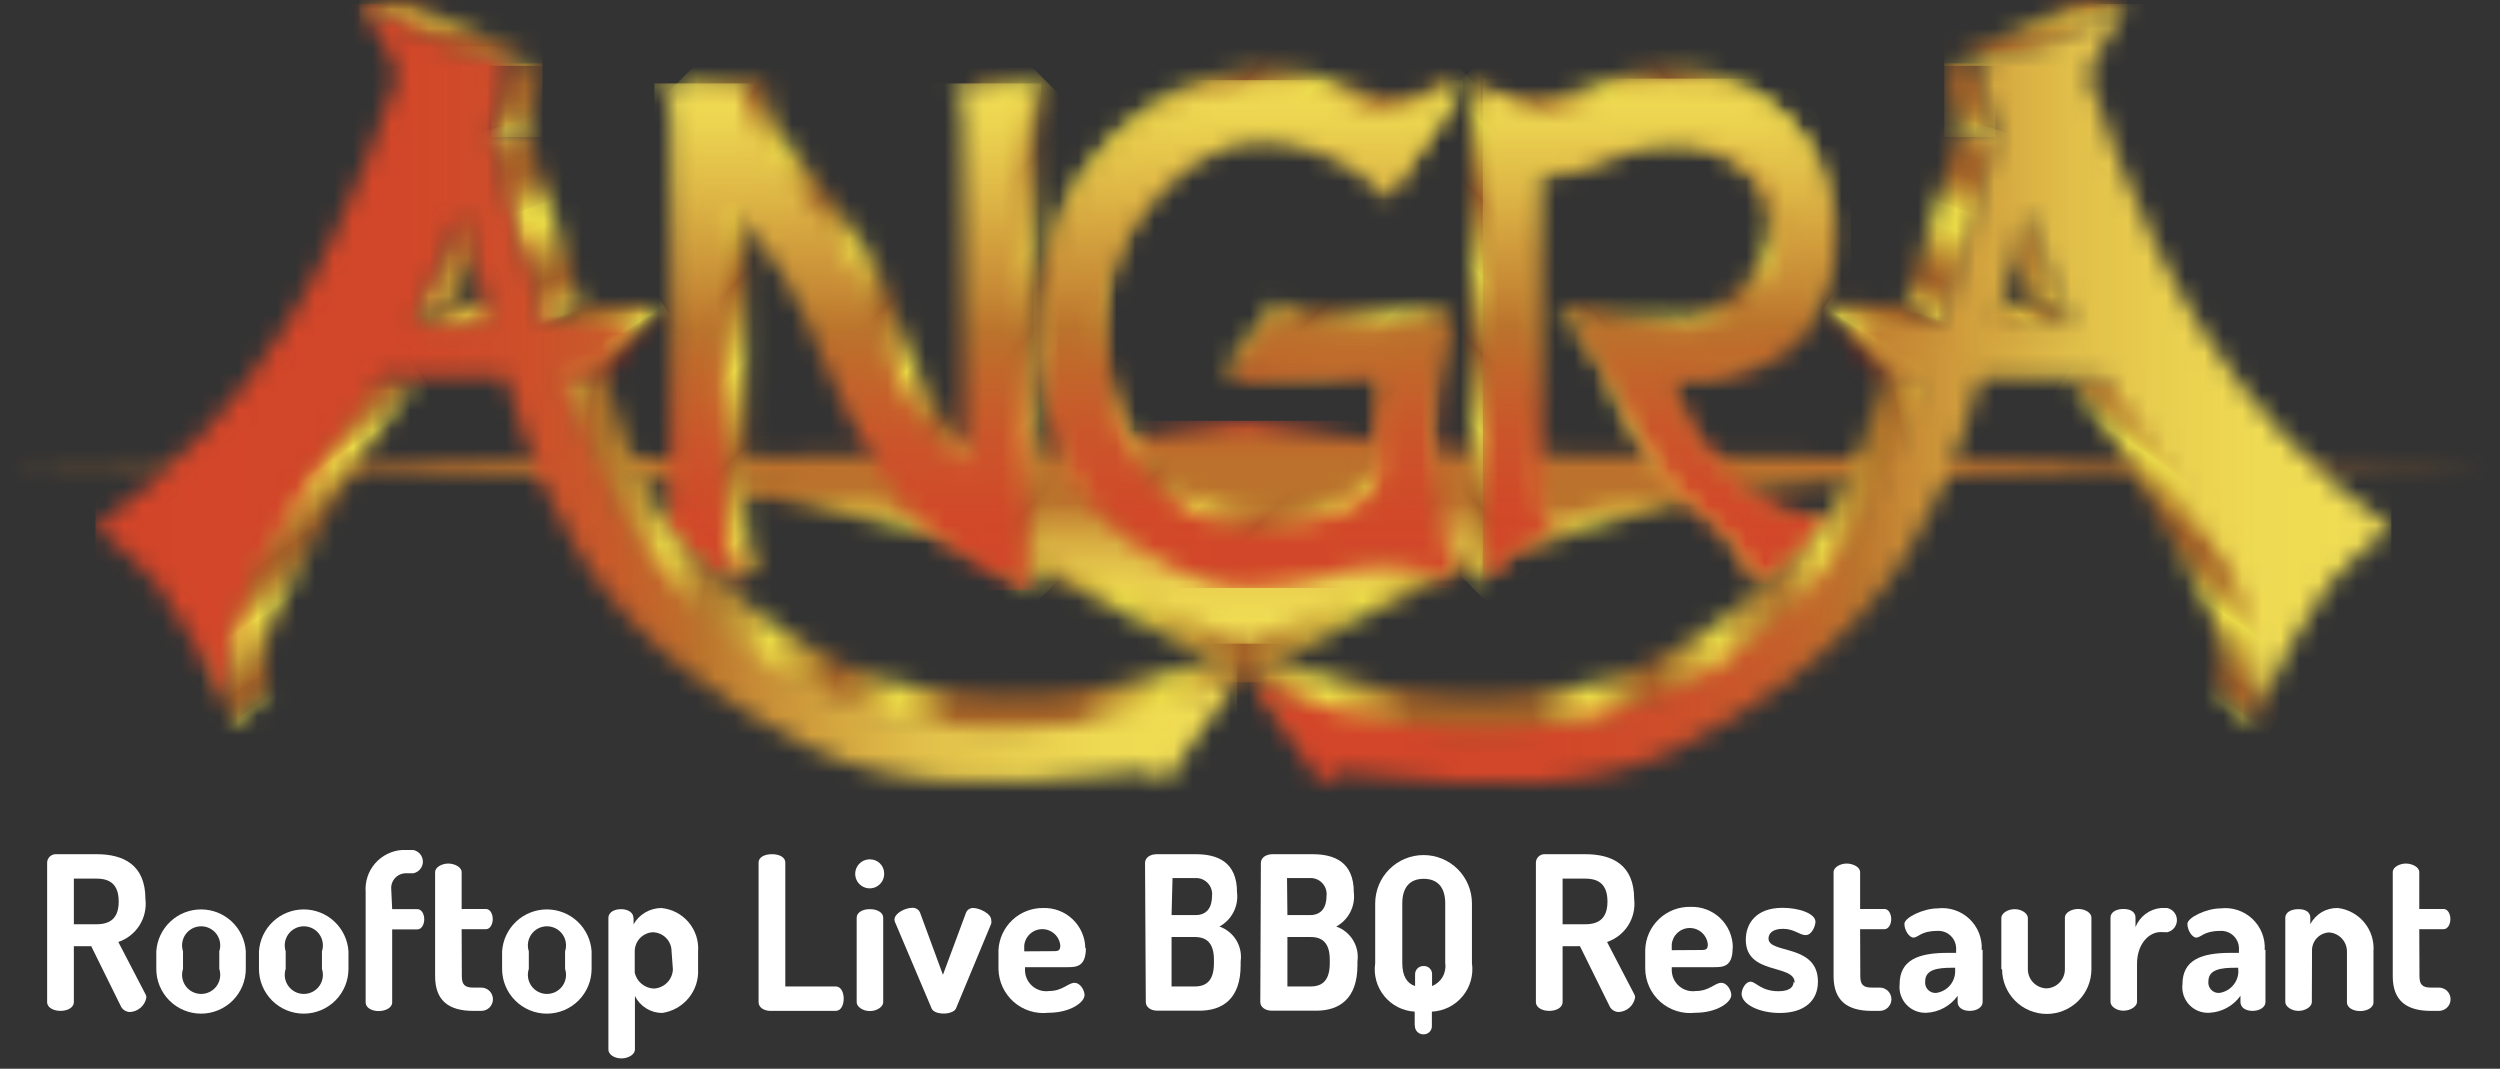 <svg width="131" height="56" viewBox="0 0 131 56" fill="none" xmlns="http://www.w3.org/2000/svg">
<rect x="0" y="0" width="131" height="56" fill="#333333" stroke="none"/>
<path d="M2.47 45.21C2.47 45.091 2.518 44.976 2.602 44.892C2.686 44.807 2.801 44.76 2.92 44.76H5.06C6.48 44.76 7.62 45.32 7.62 47.11C7.678 47.591 7.568 48.077 7.31 48.487C7.051 48.897 6.659 49.205 6.2 49.36L7.62 52.09C7.655 52.143 7.672 52.206 7.67 52.27C7.634 52.477 7.528 52.665 7.369 52.803C7.211 52.942 7.01 53.022 6.8 53.03C6.693 53.026 6.59 52.99 6.503 52.928C6.416 52.866 6.349 52.78 6.31 52.68L4.78 49.58H3.87V52.51C3.87 52.81 3.52 52.97 3.17 52.97C2.82 52.97 2.47 52.81 2.47 52.51V45.21ZM3.87 46.04V48.43H5.06C5.76 48.43 6.22 48.13 6.22 47.24C6.22 46.35 5.77 46.04 5.06 46.04H3.87Z" fill="white"/>
<path d="M12.88 49.85V50.77C12.88 51.392 12.633 51.988 12.194 52.428C11.754 52.868 11.157 53.115 10.536 53.115C9.914 53.115 9.317 52.868 8.877 52.428C8.437 51.988 8.19 51.392 8.19 50.77V49.85C8.229 49.254 8.493 48.696 8.929 48.288C9.364 47.88 9.939 47.653 10.536 47.653C11.132 47.653 11.707 47.88 12.142 48.288C12.578 48.696 12.841 49.254 12.88 49.85ZM11.491 49.85C11.54 49.7 11.553 49.54 11.529 49.384C11.504 49.227 11.443 49.079 11.351 48.951C11.258 48.823 11.136 48.719 10.995 48.647C10.854 48.575 10.699 48.538 10.54 48.538C10.382 48.538 10.226 48.575 10.086 48.647C9.945 48.719 9.823 48.823 9.73 48.951C9.638 49.079 9.577 49.227 9.552 49.384C9.528 49.54 9.541 49.7 9.59 49.85V50.77C9.541 50.92 9.528 51.08 9.552 51.236C9.577 51.392 9.638 51.541 9.73 51.669C9.823 51.797 9.945 51.901 10.086 51.973C10.226 52.045 10.382 52.082 10.54 52.082C10.699 52.082 10.854 52.045 10.995 51.973C11.136 51.901 11.258 51.797 11.351 51.669C11.443 51.541 11.504 51.392 11.529 51.236C11.553 51.08 11.54 50.92 11.491 50.77V49.85Z" fill="white"/>
<path d="M18.26 49.85V50.77C18.26 51.392 18.013 51.988 17.573 52.428C17.134 52.868 16.537 53.115 15.915 53.115C15.293 53.115 14.697 52.868 14.257 52.428C13.817 51.988 13.57 51.392 13.57 50.77V49.85C13.609 49.254 13.873 48.696 14.309 48.288C14.744 47.88 15.319 47.653 15.915 47.653C16.512 47.653 17.087 47.88 17.522 48.288C17.957 48.696 18.221 49.254 18.26 49.85ZM16.87 49.85C16.92 49.7 16.933 49.54 16.908 49.384C16.884 49.227 16.823 49.079 16.73 48.951C16.638 48.823 16.516 48.719 16.375 48.647C16.234 48.575 16.078 48.538 15.92 48.538C15.762 48.538 15.606 48.575 15.466 48.647C15.325 48.719 15.203 48.823 15.11 48.951C15.018 49.079 14.957 49.227 14.932 49.384C14.908 49.54 14.921 49.7 14.97 49.85V50.77C14.921 50.92 14.908 51.08 14.932 51.236C14.957 51.392 15.018 51.541 15.11 51.669C15.203 51.797 15.325 51.901 15.466 51.973C15.606 52.045 15.762 52.082 15.92 52.082C16.078 52.082 16.234 52.045 16.375 51.973C16.516 51.901 16.638 51.797 16.73 51.669C16.823 51.541 16.884 51.392 16.908 51.236C16.933 51.08 16.92 50.92 16.87 50.77V49.85Z" fill="white"/>
<path d="M20.55 47.64H21.87C22.1 47.64 22.23 47.91 22.23 48.17C22.23 48.43 22.1 48.7 21.87 48.7H20.55V52.53C20.55 52.8 20.21 52.98 19.84 52.98C19.47 52.98 19.16 52.8 19.16 52.53V46.74C19.14 46.471 19.173 46.2 19.257 45.943C19.342 45.687 19.476 45.449 19.653 45.245C19.829 45.041 20.045 44.873 20.286 44.752C20.528 44.631 20.791 44.559 21.06 44.54H21.65C21.793 44.566 21.922 44.641 22.015 44.753C22.108 44.864 22.159 45.005 22.159 45.15C22.159 45.295 22.108 45.436 22.015 45.547C21.922 45.659 21.793 45.734 21.65 45.76H21.3C21.192 45.755 21.084 45.774 20.984 45.814C20.884 45.854 20.793 45.914 20.717 45.992C20.642 46.069 20.584 46.161 20.546 46.263C20.509 46.364 20.493 46.472 20.5 46.58L20.55 47.64Z" fill="white"/>
<path d="M24.2 51.15C24.2 51.59 24.35 51.75 24.8 51.75H25.22C25.382 51.75 25.537 51.814 25.652 51.928C25.766 52.043 25.83 52.198 25.83 52.36C25.83 52.522 25.766 52.677 25.652 52.791C25.537 52.906 25.382 52.97 25.22 52.97H24.8C23.5 52.97 22.8 52.42 22.8 51.15V45.7C22.8 45.43 23.17 45.25 23.49 45.25C23.81 45.25 24.19 45.43 24.19 45.7V47.63H25.46C25.69 47.63 25.82 47.9 25.82 48.16C25.82 48.42 25.69 48.69 25.46 48.69H24.19L24.2 51.15Z" fill="white"/>
<path d="M31 49.85V50.77C31 51.392 30.753 51.988 30.313 52.428C29.873 52.868 29.277 53.115 28.655 53.115C28.033 53.115 27.437 52.868 26.997 52.428C26.557 51.988 26.31 51.392 26.31 50.77V49.85C26.349 49.254 26.613 48.696 27.049 48.288C27.484 47.88 28.058 47.653 28.655 47.653C29.252 47.653 29.826 47.88 30.262 48.288C30.697 48.696 30.961 49.254 31 49.85ZM29.61 49.85C29.66 49.7 29.672 49.54 29.648 49.384C29.624 49.227 29.563 49.079 29.47 48.951C29.377 48.823 29.256 48.719 29.115 48.647C28.974 48.575 28.818 48.538 28.66 48.538C28.502 48.538 28.346 48.575 28.205 48.647C28.064 48.719 27.943 48.823 27.85 48.951C27.757 49.079 27.696 49.227 27.672 49.384C27.648 49.54 27.661 49.7 27.71 49.85V50.77C27.661 50.92 27.648 51.08 27.672 51.236C27.696 51.392 27.757 51.541 27.85 51.669C27.943 51.797 28.064 51.901 28.205 51.973C28.346 52.045 28.502 52.082 28.66 52.082C28.818 52.082 28.974 52.045 29.115 51.973C29.256 51.901 29.377 51.797 29.47 51.669C29.563 51.541 29.624 51.392 29.648 51.236C29.672 51.08 29.66 50.92 29.61 50.77V49.85Z" fill="white"/>
<path d="M33.2 48.09V48.43C33.347 48.174 33.558 47.961 33.812 47.812C34.067 47.663 34.356 47.583 34.65 47.58C35.207 47.631 35.721 47.898 36.082 48.325C36.443 48.751 36.622 49.303 36.58 49.86V50.78C36.611 51.33 36.434 51.872 36.084 52.298C35.733 52.724 35.236 53.003 34.69 53.08C34.395 53.077 34.105 52.993 33.855 52.836C33.604 52.679 33.402 52.455 33.27 52.19V55C33.27 55.24 32.95 55.46 32.56 55.46C32.17 55.46 31.88 55.24 31.88 55V48.09C31.88 47.82 32.17 47.64 32.54 47.64C32.91 47.64 33.19 47.82 33.19 48.09M35.19 49.85C35.19 49.585 35.085 49.33 34.898 49.143C34.71 48.955 34.456 48.85 34.19 48.85C33.938 48.868 33.701 48.981 33.528 49.166C33.355 49.352 33.26 49.596 33.26 49.85V50.97C33.313 51.199 33.439 51.404 33.62 51.554C33.801 51.704 34.026 51.791 34.26 51.8C34.522 51.788 34.769 51.678 34.954 51.494C35.139 51.309 35.248 51.061 35.26 50.8L35.19 49.85Z" fill="white"/>
<path d="M40.37 52.97C40.06 52.97 39.75 52.81 39.75 52.51V45.21C39.75 44.89 40.1 44.76 40.45 44.76C40.8 44.76 41.15 44.89 41.15 45.21V51.69H43.79C44.07 51.69 44.21 52 44.21 52.33C44.21 52.66 44.07 52.97 43.79 52.97H40.37Z" fill="white"/>
<path d="M46.33 45.74C46.34 45.892 46.304 46.044 46.227 46.175C46.15 46.306 46.035 46.411 45.898 46.477C45.76 46.542 45.606 46.564 45.455 46.541C45.305 46.517 45.164 46.449 45.053 46.345C44.942 46.241 44.864 46.106 44.831 45.958C44.797 45.809 44.809 45.654 44.865 45.512C44.92 45.37 45.018 45.248 45.143 45.162C45.269 45.076 45.418 45.03 45.57 45.03C45.765 45.025 45.954 45.096 46.096 45.229C46.238 45.362 46.322 45.545 46.33 45.74ZM46.28 48.09V52.52C46.28 52.74 45.97 52.98 45.58 52.98C45.19 52.98 44.89 52.74 44.89 52.52V48.09C44.89 47.82 45.18 47.64 45.58 47.64C45.98 47.64 46.28 47.82 46.28 48.09Z" fill="white"/>
<path d="M46.93 48.39C46.894 48.329 46.874 48.26 46.87 48.19C46.87 47.85 47.44 47.57 47.8 47.57C47.886 47.563 47.972 47.584 48.046 47.629C48.119 47.673 48.177 47.74 48.21 47.82L49.41 51.08L50.61 47.85C50.637 47.767 50.691 47.694 50.763 47.646C50.836 47.597 50.923 47.573 51.01 47.58C51.3 47.58 51.94 47.86 51.94 48.21C51.955 48.272 51.955 48.337 51.94 48.4L50.09 52.85C50.01 53.02 49.72 53.11 49.45 53.11C49.18 53.11 48.9 53.03 48.82 52.85L46.93 48.39Z" fill="white"/>
<path d="M56.9 49.68C56.9 50.68 56.38 50.68 55.9 50.68H53.71V50.85C53.713 51.007 53.749 51.161 53.816 51.303C53.883 51.445 53.979 51.571 54.098 51.673C54.217 51.775 54.356 51.85 54.507 51.895C54.657 51.939 54.815 51.951 54.97 51.93C55.68 51.93 55.97 51.5 56.3 51.5C56.63 51.5 56.83 51.92 56.83 52.14C56.83 52.52 56.09 53.07 54.93 53.07C54.605 53.106 54.275 53.074 53.963 52.975C53.65 52.877 53.362 52.714 53.116 52.497C52.871 52.281 52.673 52.015 52.536 51.718C52.399 51.42 52.325 51.097 52.32 50.77V49.77C52.354 49.176 52.614 48.617 53.048 48.209C53.481 47.802 54.055 47.576 54.65 47.58C54.935 47.569 55.22 47.616 55.487 47.717C55.754 47.817 55.998 47.971 56.205 48.167C56.412 48.364 56.577 48.6 56.691 48.861C56.806 49.123 56.867 49.404 56.87 49.69M55.25 49.84C55.48 49.84 55.56 49.78 55.56 49.54C55.536 49.306 55.426 49.089 55.252 48.932C55.077 48.774 54.85 48.687 54.615 48.687C54.38 48.687 54.154 48.774 53.979 48.932C53.804 49.089 53.694 49.306 53.67 49.54V49.85L55.25 49.84Z" fill="white"/>
<path d="M60 45.22C60 44.92 60.3 44.76 60.61 44.76H62.65C63.77 44.76 64.82 45.14 64.82 46.76C64.864 47.116 64.799 47.477 64.635 47.796C64.471 48.116 64.215 48.378 63.9 48.55C64.268 48.68 64.579 48.933 64.782 49.267C64.984 49.6 65.065 49.994 65.01 50.38V50.58C65.01 52.33 64.07 52.96 62.85 52.96H60.65C60.27 52.96 60.04 52.75 60.04 52.51L60 45.22ZM61.39 47.95H62.65C63.23 47.95 63.51 47.56 63.51 46.95C63.525 46.829 63.513 46.706 63.475 46.59C63.438 46.474 63.375 46.368 63.292 46.279C63.21 46.189 63.108 46.119 62.996 46.072C62.883 46.026 62.762 46.005 62.64 46.01H61.44L61.39 47.95ZM62.61 51.69C63.27 51.69 63.61 51.32 63.61 50.47V50.29C63.61 49.41 63.22 49.1 62.61 49.1H61.39V51.69H62.61Z" fill="white"/>
<path d="M66.07 45.22C66.07 44.92 66.37 44.76 66.68 44.76H68.77C69.89 44.76 70.94 45.14 70.94 46.76C70.984 47.116 70.919 47.477 70.755 47.796C70.591 48.116 70.335 48.378 70.02 48.55C70.388 48.68 70.699 48.933 70.902 49.267C71.104 49.6 71.185 49.994 71.13 50.38V50.58C71.13 52.33 70.19 52.96 68.97 52.96H66.65C66.27 52.96 66.04 52.75 66.04 52.51L66.07 45.22ZM67.46 47.95H68.65C69.23 47.95 69.51 47.56 69.51 46.95C69.525 46.829 69.513 46.706 69.475 46.59C69.438 46.474 69.375 46.368 69.293 46.279C69.21 46.189 69.109 46.119 68.996 46.072C68.883 46.026 68.762 46.005 68.64 46.01H67.44L67.46 47.95ZM68.68 51.69C69.34 51.69 69.68 51.32 69.68 50.47V50.29C69.68 49.41 69.29 49.1 68.68 49.1H67.46V51.69H68.68Z" fill="white"/>
<path d="M74.13 53.74V53.01C73.823 52.992 73.522 52.911 73.247 52.771C72.973 52.631 72.73 52.435 72.536 52.196C72.341 51.957 72.198 51.68 72.116 51.383C72.034 51.086 72.015 50.775 72.06 50.47V47.34C72.06 46.668 72.327 46.023 72.803 45.547C73.278 45.072 73.923 44.805 74.595 44.805C75.268 44.805 75.912 45.072 76.388 45.547C76.863 46.023 77.13 46.668 77.13 47.34V50.47C77.174 50.777 77.153 51.09 77.069 51.388C76.984 51.687 76.839 51.965 76.641 52.203C76.443 52.443 76.198 52.638 75.921 52.777C75.643 52.915 75.34 52.995 75.03 53.01V53.74C75.035 53.8 75.026 53.86 75.006 53.916C74.986 53.972 74.954 54.024 74.912 54.067C74.871 54.111 74.821 54.145 74.765 54.168C74.71 54.191 74.65 54.202 74.59 54.2C74.53 54.201 74.47 54.19 74.414 54.168C74.358 54.145 74.308 54.111 74.265 54.068C74.223 54.025 74.19 53.973 74.169 53.917C74.147 53.86 74.138 53.8 74.14 53.74M75.73 47.34C75.73 46.46 75.3 46.05 74.6 46.05C73.9 46.05 73.48 46.47 73.48 47.34V50.47C73.48 51.13 73.72 51.53 74.15 51.67V51.07C74.147 51.01 74.157 50.95 74.179 50.894C74.2 50.839 74.233 50.788 74.276 50.745C74.318 50.703 74.369 50.67 74.425 50.648C74.481 50.627 74.54 50.617 74.6 50.62C74.66 50.617 74.719 50.627 74.775 50.648C74.83 50.67 74.88 50.703 74.922 50.746C74.963 50.788 74.995 50.839 75.016 50.895C75.036 50.951 75.045 51.011 75.04 51.07V51.67C75.273 51.576 75.468 51.407 75.593 51.189C75.718 50.972 75.766 50.718 75.73 50.47V47.34Z" fill="white"/>
<path d="M80.481 45.21C80.481 45.091 80.528 44.976 80.612 44.892C80.697 44.807 80.811 44.76 80.93 44.76H83.07C84.49 44.76 85.63 45.32 85.63 47.11C85.688 47.591 85.578 48.077 85.32 48.487C85.061 48.897 84.669 49.205 84.21 49.36L85.63 52.09C85.665 52.143 85.683 52.206 85.68 52.27C85.644 52.477 85.538 52.665 85.38 52.803C85.221 52.942 85.02 53.022 84.81 53.03C84.704 53.026 84.6 52.99 84.513 52.928C84.426 52.866 84.359 52.78 84.32 52.68L82.79 49.58H81.88V52.51C81.88 52.81 81.531 52.97 81.18 52.97C80.831 52.97 80.481 52.81 80.481 52.51V45.21ZM81.88 46.04V48.43H83.07C83.77 48.43 84.231 48.13 84.231 47.24C84.231 46.35 83.78 46.04 83.07 46.04H81.88Z" fill="white"/>
<path d="M90.79 49.68C90.79 50.68 90.27 50.68 89.79 50.68H87.6V50.85C87.603 51.007 87.639 51.161 87.706 51.303C87.772 51.445 87.868 51.571 87.987 51.673C88.106 51.775 88.246 51.851 88.396 51.895C88.547 51.939 88.705 51.951 88.86 51.93C89.57 51.93 89.86 51.5 90.19 51.5C90.52 51.5 90.72 51.92 90.72 52.14C90.72 52.52 89.98 53.07 88.82 53.07C88.494 53.106 88.165 53.074 87.853 52.975C87.54 52.877 87.252 52.714 87.006 52.498C86.76 52.281 86.562 52.015 86.425 51.718C86.288 51.42 86.215 51.097 86.21 50.77V49.77C86.228 49.158 86.488 48.578 86.932 48.157C87.376 47.735 87.968 47.507 88.58 47.52C88.865 47.509 89.15 47.556 89.417 47.657C89.683 47.757 89.928 47.911 90.135 48.107C90.341 48.304 90.507 48.54 90.621 48.801C90.735 49.063 90.796 49.345 90.8 49.63M89.18 49.78C89.41 49.78 89.49 49.72 89.49 49.48C89.466 49.246 89.356 49.029 89.181 48.872C89.007 48.714 88.78 48.627 88.545 48.627C88.31 48.627 88.083 48.714 87.909 48.872C87.734 49.029 87.624 49.246 87.6 49.48V49.79L89.18 49.78Z" fill="white"/>
<path d="M94.04 51.49C94.04 50.49 91.48 51.12 91.48 49.24C91.48 48.44 91.97 47.57 93.41 47.57C94.29 47.57 95.13 47.88 95.13 48.3C95.13 48.5 94.95 49 94.62 49C94.29 49 94.02 48.67 93.43 48.67C92.84 48.67 92.67 48.95 92.67 49.18C92.67 50 95.26 49.44 95.26 51.44C95.26 52.44 94.55 53.08 93.26 53.08C92.16 53.08 91.26 52.61 91.26 52.08C91.26 51.84 91.46 51.44 91.73 51.44C92 51.44 92.28 51.94 93.19 51.94C93.83 51.94 93.98 51.68 93.98 51.46" fill="white"/>
<path d="M97.48 51.15C97.48 51.59 97.63 51.75 98.08 51.75H98.5C98.662 51.75 98.817 51.814 98.931 51.928C99.046 52.043 99.11 52.198 99.11 52.36C99.11 52.522 99.046 52.677 98.931 52.791C98.817 52.906 98.662 52.97 98.5 52.97H98.08C96.78 52.97 96.08 52.42 96.08 51.15V45.7C96.08 45.43 96.45 45.25 96.77 45.25C97.09 45.25 97.47 45.43 97.47 45.7V47.63H98.74C98.97 47.63 99.1 47.9 99.1 48.16C99.1 48.42 98.97 48.69 98.74 48.69H97.47L97.48 51.15Z" fill="white"/>
<path d="M103.89 49.76V52.51C103.89 52.77 103.6 52.97 103.21 52.97C102.82 52.97 102.58 52.77 102.58 52.51V52.18C102.392 52.443 102.147 52.66 101.863 52.814C101.579 52.968 101.263 53.056 100.94 53.07C100.746 53.078 100.553 53.044 100.373 52.971C100.194 52.898 100.032 52.787 99.899 52.646C99.766 52.504 99.665 52.336 99.603 52.152C99.541 51.968 99.52 51.773 99.54 51.58C99.54 50.29 100.54 49.93 102.06 49.93H102.5V49.78C102.511 49.646 102.492 49.511 102.445 49.385C102.399 49.259 102.326 49.145 102.231 49.05C102.136 48.954 102.021 48.881 101.895 48.835C101.769 48.788 101.634 48.769 101.5 48.78C100.67 48.78 100.5 49.13 100.27 49.13C100.04 49.13 99.79 48.74 99.79 48.41C99.79 48.08 100.79 47.6 101.52 47.6C101.823 47.562 102.13 47.592 102.419 47.687C102.709 47.782 102.974 47.94 103.196 48.149C103.417 48.358 103.59 48.614 103.701 48.897C103.813 49.181 103.86 49.486 103.84 49.79M102.45 50.71H102.29C101.56 50.71 100.88 50.79 100.88 51.42C100.87 51.499 100.877 51.58 100.901 51.656C100.925 51.732 100.966 51.801 101.021 51.86C101.075 51.918 101.142 51.964 101.216 51.993C101.291 52.023 101.37 52.035 101.45 52.03C101.717 51.995 101.963 51.868 102.146 51.671C102.328 51.474 102.436 51.218 102.45 50.95V50.71Z" fill="white"/>
<path d="M104.87 50.79V48.1C104.87 47.87 105.18 47.64 105.57 47.64C105.96 47.64 106.26 47.88 106.26 48.1V50.79C106.26 51.055 106.366 51.309 106.553 51.497C106.741 51.684 106.995 51.79 107.26 51.79C107.515 51.775 107.754 51.663 107.929 51.477C108.104 51.291 108.201 51.045 108.2 50.79V48.08C108.2 47.84 108.52 47.63 108.9 47.63C109.28 47.63 109.59 47.84 109.59 48.08V50.79C109.59 51.41 109.344 52.006 108.905 52.444C108.466 52.883 107.871 53.13 107.25 53.13C106.63 53.13 106.034 52.883 105.596 52.444C105.157 52.006 104.91 51.41 104.91 50.79" fill="white"/>
<path d="M113.22 48.84C112.59 48.84 111.98 49.48 111.98 50.5V52.5C111.98 52.72 111.66 52.96 111.27 52.96C110.88 52.96 110.59 52.72 110.59 52.5V48.08C110.59 47.81 110.87 47.63 111.27 47.63C111.67 47.63 111.9 47.81 111.9 48.08V48.58C112.008 48.307 112.189 48.069 112.424 47.892C112.659 47.716 112.938 47.608 113.23 47.58H113.56C113.705 47.612 113.835 47.692 113.928 47.807C114.021 47.923 114.071 48.067 114.071 48.215C114.071 48.363 114.021 48.507 113.928 48.623C113.835 48.738 113.705 48.818 113.56 48.85L113.22 48.84Z" fill="white"/>
<path d="M118.71 49.76V52.51C118.71 52.77 118.42 52.97 118.03 52.97C117.64 52.97 117.4 52.77 117.4 52.51V52.18C117.212 52.443 116.967 52.66 116.683 52.814C116.399 52.968 116.083 53.056 115.76 53.07C115.566 53.08 115.372 53.047 115.191 52.975C115.011 52.902 114.848 52.791 114.715 52.649C114.582 52.508 114.481 52.338 114.42 52.154C114.358 51.969 114.338 51.773 114.36 51.58C114.36 50.29 115.36 49.93 116.88 49.93H117.32V49.78C117.331 49.646 117.312 49.511 117.266 49.385C117.219 49.259 117.146 49.145 117.051 49.05C116.956 48.954 116.841 48.881 116.715 48.835C116.589 48.788 116.454 48.769 116.32 48.78C115.49 48.78 115.32 49.13 115.09 49.13C114.86 49.13 114.62 48.74 114.62 48.41C114.62 48.08 115.62 47.6 116.35 47.6C116.653 47.562 116.96 47.592 117.249 47.687C117.539 47.782 117.804 47.94 118.026 48.149C118.247 48.358 118.42 48.614 118.531 48.897C118.643 49.181 118.69 49.486 118.67 49.79M117.28 50.71H117.12C116.4 50.71 115.72 50.79 115.72 51.42C115.71 51.499 115.717 51.58 115.741 51.656C115.766 51.732 115.806 51.801 115.861 51.86C115.915 51.918 115.982 51.964 116.056 51.993C116.131 52.023 116.21 52.035 116.29 52.03C116.556 51.993 116.801 51.866 116.983 51.669C117.166 51.472 117.274 51.218 117.29 50.95L117.28 50.71Z" fill="white"/>
<path d="M121.14 52.51C121.14 52.74 120.82 52.97 120.44 52.97C120.06 52.97 119.75 52.73 119.75 52.51V48.09C119.75 47.82 120.03 47.64 120.44 47.64C120.85 47.64 121.06 47.82 121.06 48.09V48.43C121.197 48.166 121.406 47.946 121.663 47.796C121.919 47.646 122.213 47.571 122.51 47.58C123.054 47.648 123.551 47.922 123.897 48.347C124.243 48.772 124.413 49.313 124.37 49.86V52.52C124.37 52.82 124.01 52.98 123.67 52.98C123.33 52.98 122.98 52.82 122.98 52.52V49.86C122.981 49.605 122.883 49.359 122.709 49.173C122.534 48.987 122.295 48.875 122.04 48.86C121.916 48.866 121.794 48.897 121.681 48.951C121.569 49.005 121.469 49.081 121.386 49.174C121.303 49.267 121.24 49.375 121.199 49.493C121.159 49.611 121.142 49.736 121.15 49.86L121.14 52.51Z" fill="white"/>
<path d="M126.78 51.15C126.78 51.59 126.93 51.75 127.38 51.75H127.8C127.962 51.75 128.117 51.814 128.232 51.928C128.346 52.043 128.41 52.198 128.41 52.36C128.41 52.522 128.346 52.677 128.232 52.791C128.117 52.906 127.962 52.97 127.8 52.97H127.38C126.08 52.97 125.38 52.42 125.38 51.15V45.7C125.38 45.43 125.75 45.25 126.07 45.25C126.39 45.25 126.77 45.43 126.77 45.7V47.63H128.04C128.27 47.63 128.4 47.9 128.4 48.16C128.4 48.42 128.27 48.69 128.04 48.69H126.77L126.78 51.15Z" fill="white"/>
<mask id="mask0_854_129" style="mask-type:luminance" maskUnits="userSpaceOnUse" x="34" y="24" width="63" height="12">
<path d="M65.12 24.78H34.19C34.19 24.78 46.58 27.22 50.8 28.54C56.43 30.3 65.21 35.75 65.21 35.75C68.496 33.761 71.895 31.965 75.39 30.37C80.725 28.345 86.178 26.649 91.72 25.29C94.12 24.78 96.14 24.48 96.14 24.48L65.12 24.78Z" fill="white"/>
</mask>
<g mask="url(#mask0_854_129)">
<path d="M96.13 24.48H34.19V35.75H96.13V24.48Z" fill="url(#paint0_linear_854_129)"/>
</g>
<mask id="mask1_854_129" style="mask-type:luminance" maskUnits="userSpaceOnUse" x="0" y="22" width="131" height="12">
<path d="M52.36 23.79C48.99 23.98 0.1 24.24 0.1 24.24C0.1 24.24 29.77 24.79 34.67 25.24C39.57 25.69 44.06 25.76 50.52 27.78C55.546 29.466 60.459 31.47 65.23 33.78C69.986 31.467 74.886 29.463 79.9 27.78C86.36 25.78 90.85 25.65 95.75 25.24C100.65 24.83 130.32 24.24 130.32 24.24C130.32 24.24 81.43 23.98 78.06 23.79C74.41 23.59 65.23 22.04 65.23 22.04C65.23 22.04 56.01 23.58 52.36 23.79Z" fill="white"/>
</mask>
<g mask="url(#mask1_854_129)">
<path d="M130.32 22.05H0.1V33.73H130.32V22.05Z" fill="url(#paint1_linear_854_129)"/>
</g>
<mask id="mask2_854_129" style="mask-type:luminance" maskUnits="userSpaceOnUse" x="35" y="4" width="20" height="27">
<path d="M35.46 4.37C35.815 4.685 36.107 5.065 36.32 5.49C36.42 5.9 36.32 26.41 36.32 26.41C36.264 26.572 36.172 26.719 36.05 26.84C35.91 26.985 35.756 27.116 35.59 27.23C36.076 27.988 36.68 28.663 37.38 29.23C37.65 29.43 38.71 30.45 38.71 30.45L39.83 29.64C39.309 28.899 39.056 28.004 39.11 27.1C39.01 25.17 39.11 10.64 39.11 10.64C40.248 11.722 41.254 12.934 42.11 14.25C43.79 16.94 44.8 20.9 47.49 24.97C49.49 27.97 54.1 30.91 54.1 30.91L54.64 29.84C54.468 29.36 54.36 28.859 54.32 28.35C54.23 27.23 54.25 7.05 54.25 7.05C54.242 6.468 54.306 5.887 54.44 5.32C54.528 5.042 54.708 4.802 54.95 4.64L54.57 4.42H51.04C51.281 4.767 51.476 5.143 51.62 5.54C51.72 5.95 51.72 24.13 51.72 24.13C50.288 23.069 49.135 21.676 48.36 20.07C47.21 17.53 46.53 14.48 44.9 12.25C43.27 10.02 40.9 7.25 40.48 6.16C40.256 5.576 40.141 4.956 40.14 4.33L35.46 4.37Z" fill="white"/>
</mask>
<g mask="url(#mask2_854_129)">
<path d="M45.198 -5.362L22.182 17.654L45.199 40.671L68.215 17.654L45.198 -5.362Z" fill="url(#paint2_linear_854_129)"/>
</g>
<mask id="mask3_854_129" style="mask-type:luminance" maskUnits="userSpaceOnUse" x="34" y="4" width="21" height="27">
<path d="M34.29 4.37C34.645 4.685 34.937 5.065 35.15 5.49C35.25 5.9 35.15 26.41 35.15 26.41C35.094 26.572 35.002 26.719 34.88 26.84C34.74 26.985 34.586 27.116 34.42 27.23C34.885 28.028 35.504 28.726 36.24 29.284C36.977 29.842 37.816 30.248 38.71 30.48C38.257 29.418 37.997 28.283 37.94 27.13C37.84 25.2 37.94 10.67 37.94 10.67C39.078 11.752 40.084 12.964 40.94 14.28C42.62 16.97 43.63 20.93 46.32 25C48.162 27.807 50.907 29.903 54.1 30.94C53.918 30.451 53.803 29.94 53.76 29.42C53.66 28.3 53.62 7.02 53.62 7.02C53.612 6.438 53.676 5.857 53.81 5.29C53.975 4.946 54.245 4.663 54.58 4.48H49.85C50.091 4.827 50.286 5.203 50.43 5.6C50.53 6.01 50.53 24.19 50.53 24.19C49.098 23.129 47.944 21.736 47.17 20.13C46.02 17.59 45.34 14.54 43.71 12.31C42.08 10.08 39.71 7.31 39.29 6.22C39.066 5.636 38.951 5.016 38.95 4.39L34.29 4.37Z" fill="white"/>
</mask>
<g mask="url(#mask3_854_129)">
<path d="M54.55 4.37H34.29V30.93H54.55V4.37Z" fill="url(#paint3_linear_854_129)"/>
</g>
<mask id="mask4_854_129" style="mask-type:luminance" maskUnits="userSpaceOnUse" x="54" y="3" width="23" height="27">
<path d="M65.12 3.71C61.47 4.12 54.17 7.61 54.56 17.71C54.95 27.81 63.3 30.03 65.32 29.99C68.59 29.99 70.17 28.82 72.32 28.82C73.523 28.8 74.714 29.071 75.79 29.61C75.27 27.25 74.936 24.852 74.79 22.44C74.937 20.522 75.272 18.623 75.79 16.77C75.88 16.33 75.3 16.07 75.3 16.07C74.783 16.177 74.257 16.233 73.73 16.24C71.778 16.344 69.822 16.344 67.87 16.24C67.52 16.139 67.184 15.995 66.87 15.81L64.38 19.06L64.45 19.76L72.45 19.11C72.45 19.11 72.18 20.53 72.12 21.39C72.02 22.61 72.5 24.39 71.83 25.15C71.16 25.91 65.68 28.09 61.94 25.76C58.2 23.43 57.33 17.23 58.1 14.09C58.87 10.95 62.23 6.68 66.17 6.68C68.685 6.784 71.062 7.859 72.8 9.68L76.58 4.68L75.75 4.14C75.311 4.523 74.797 4.81 74.241 4.982C73.684 5.154 73.098 5.208 72.52 5.14C70.9 4.87 69.2 3.55 66.27 3.55C65.889 3.553 65.508 3.576 65.13 3.62" fill="white"/>
</mask>
<g mask="url(#mask4_854_129)">
<path d="M65.372 -7.553L40.956 16.863L65.372 41.28L89.788 16.863L65.372 -7.553Z" fill="url(#paint4_linear_854_129)"/>
</g>
<mask id="mask5_854_129" style="mask-type:luminance" maskUnits="userSpaceOnUse" x="54" y="4" width="23" height="27">
<path d="M65.12 4.27C61.47 4.68 54.17 8.33 54.56 18.49C54.95 28.65 63.3 30.81 65.32 30.78C68.59 30.78 70.17 29.61 72.32 29.61C73.62 29.619 74.907 29.877 76.11 30.37C75.591 27.996 75.256 25.585 75.11 23.16C75.203 21.005 75.491 18.863 75.97 16.76C75.239 16.89 74.501 16.974 73.76 17.01C71.808 17.114 69.852 17.114 67.9 17.01C67.55 16.91 67.214 16.765 66.9 16.58L64.45 19.83L72.45 19.88C72.45 19.88 72.18 21.3 72.12 22.17C72.02 23.39 72.5 25.17 71.83 25.93C71.16 26.69 65.68 28.88 61.94 26.54C58.2 24.2 57.33 18.01 58.1 14.86C58.87 11.71 62.23 7.44 66.17 7.44C68.685 7.544 71.062 8.619 72.8 10.44L76.65 4.58C76.65 4.58 74.35 6.1 72.52 5.8C70.9 5.53 69.2 4.21 66.27 4.21C65.889 4.212 65.508 4.235 65.13 4.28" fill="white"/>
</mask>
<g mask="url(#mask5_854_129)">
<path d="M76.64 4.2H54.17V30.81H76.64V4.2Z" fill="url(#paint5_linear_854_129)"/>
</g>
<mask id="mask6_854_129" style="mask-type:luminance" maskUnits="userSpaceOnUse" x="77" y="3" width="19" height="28">
<path d="M80.18 5.3C79.052 5.279 77.966 4.865 77.11 4.13V30.13L77.71 30.51C78.111 29.698 78.587 28.925 79.13 28.2C79.676 27.87 80.28 27.646 80.91 27.54C80.479 27.123 80.222 26.559 80.19 25.96V8.7C81.064 8.746 81.941 8.641 82.78 8.39C84.03 7.98 84.7 7.17 87.39 7.17C90.08 7.17 92.67 9.1 92.67 11.64C92.67 12.949 92.157 14.206 91.241 15.141C90.325 16.076 89.079 16.614 87.77 16.64C85.686 16.66 83.606 16.445 81.57 16C82.436 16.984 83.206 18.049 83.87 19.18C84.592 21.127 85.564 22.972 86.76 24.67C87.89 26.15 89.35 26.8 90.21 27.67C90.901 28.611 91.5 29.615 92 30.67C92 30.67 93 30.03 93.86 29.32C94.457 28.777 94.954 28.134 95.33 27.42C93.299 27.143 91.411 26.217 89.95 24.78C88.03 22.95 87.09 19.4 87.09 19.4C89.326 19.692 91.587 19.089 93.38 17.72C96.02 15.44 96.38 10.05 94.29 7.05C93.485 5.895 92.393 4.97 91.122 4.365C89.851 3.76 88.444 3.496 87.04 3.6C84.69 3.6 82.43 5.34 80.17 5.23" fill="white"/>
</mask>
<g mask="url(#mask6_854_129)">
<path d="M86.754 -5.98L63.568 17.206L86.754 40.392L109.94 17.206L86.754 -5.98Z" fill="url(#paint6_linear_854_129)"/>
</g>
<mask id="mask7_854_129" style="mask-type:luminance" maskUnits="userSpaceOnUse" x="77" y="4" width="20" height="27">
<path d="M80.77 5.74C79.626 5.733 78.52 5.323 77.65 4.58V30.58C78.255 29.876 78.924 29.229 79.65 28.65C80.196 28.32 80.8 28.096 81.43 27.99C80.999 27.573 80.742 27.009 80.71 26.41V9.14C81.584 9.188 82.46 9.087 83.3 8.84C84.55 8.43 85.22 7.62 87.91 7.62C90.6 7.62 93.19 9.55 93.19 12.09C93.19 13.399 92.677 14.656 91.761 15.591C90.845 16.525 89.599 17.064 88.29 17.09C86.278 17.129 84.267 16.958 82.29 16.58C82.29 16.58 83.97 19.02 84.64 20.34C85.38 22.023 86.298 23.623 87.38 25.11C88.455 26.304 89.611 27.424 90.84 28.46C91.359 29.105 91.78 29.823 92.09 30.59C92.872 30.231 93.613 29.788 94.3 29.27C94.989 28.632 95.603 27.917 96.13 27.14C94.063 27.118 92.085 26.298 90.61 24.85C89.294 23.421 88.275 21.745 87.61 19.92C89.846 20.213 92.108 19.61 93.9 18.24C96.54 15.95 96.9 10.57 94.81 7.57C94.005 6.415 92.913 5.49 91.642 4.885C90.371 4.28 88.964 4.016 87.56 4.12C85.21 4.12 82.95 5.86 80.69 5.75" fill="white"/>
</mask>
<g mask="url(#mask7_854_129)">
<path d="M97 4.12H77.7V30.58H97V4.12Z" fill="url(#paint7_linear_854_129)"/>
</g>
<mask id="mask8_854_129" style="mask-type:luminance" maskUnits="userSpaceOnUse" x="25" y="3" width="4" height="5">
<path d="M26.64 3.39L25.74 7.18L27.66 6.91L28.43 3.32L26.64 3.39Z" fill="white"/>
</mask>
<g mask="url(#mask8_854_129)">
<path d="M28.43 3.32H25.74V7.18H28.43V3.32Z" fill="url(#paint8_linear_854_129)"/>
</g>
<mask id="mask9_854_129" style="mask-type:luminance" maskUnits="userSpaceOnUse" x="21" y="10" width="5" height="8">
<path d="M21.32 17.06L23.76 15.85L25.04 13.21L24.59 10.29L21.32 17.06Z" fill="white"/>
</mask>
<g mask="url(#mask9_854_129)">
<path d="M23.17 8.438L17.931 13.678L23.17 18.917L28.41 13.678L23.17 8.438Z" fill="url(#paint9_linear_854_129)"/>
</g>
<mask id="mask10_854_129" style="mask-type:luminance" maskUnits="userSpaceOnUse" x="20" y="15" width="7" height="3">
<path d="M20.62 17.47L26.25 17.81L26.83 15.91L23.76 15.85L20.62 17.47Z" fill="white"/>
</mask>
<g mask="url(#mask10_854_129)">
<path d="M23.727 12.746L19.64 16.833L23.727 20.921L27.814 16.833L23.727 12.746Z" fill="url(#paint10_linear_854_129)"/>
</g>
<mask id="mask11_854_129" style="mask-type:luminance" maskUnits="userSpaceOnUse" x="18" y="0" width="11" height="4">
<path d="M18.83 0.27L22.35 2.44L25.87 3.45L26.64 3.39L28.43 3.32L21.19 0L18.83 0.27Z" fill="white"/>
</mask>
<g mask="url(#mask11_854_129)">
<path d="M28.43 0H18.83V3.45H28.43V0Z" fill="url(#paint11_linear_854_129)"/>
</g>
<mask id="mask12_854_129" style="mask-type:luminance" maskUnits="userSpaceOnUse" x="11" y="19" width="11" height="20">
<path d="M18.44 19.98C18.44 19.98 11.2 30.07 11.2 31.22C11.2 32.37 11.59 35.69 11.59 35.69C11.646 36.173 11.753 36.649 11.91 37.11C12.1 37.52 12.29 38.06 12.29 38.06L14.08 36.16C13.879 35.363 13.835 34.534 13.95 33.72C14.14 32.37 17.47 26.14 18.56 24.65C19.65 23.16 21.95 19.57 21.95 19.57L18.44 19.98Z" fill="white"/>
</mask>
<g mask="url(#mask12_854_129)">
<path d="M18.425 14.523L2.525 25.656L14.748 43.112L30.648 31.979L18.425 14.523Z" fill="url(#paint12_linear_854_129)"/>
</g>
<mask id="mask13_854_129" style="mask-type:luminance" maskUnits="userSpaceOnUse" x="25" y="6" width="6" height="12">
<path d="M25.36 7.04L28.37 17.34L30.48 15.98L27.66 6.91L25.36 7.04Z" fill="white"/>
</mask>
<g mask="url(#mask13_854_129)">
<path d="M29.943 5.331L22.152 8.014L25.906 18.916L33.697 16.233L29.943 5.331Z" fill="url(#paint13_linear_854_129)"/>
</g>
<mask id="mask14_854_129" style="mask-type:luminance" maskUnits="userSpaceOnUse" x="28" y="15" width="7" height="5">
<path d="M30.48 15.98L28.37 17.34L29.33 19.84L31.22 19.81L32.14 19.44L34.74 15.97L30.48 15.98Z" fill="white"/>
</mask>
<g mask="url(#mask14_854_129)">
<path d="M32.863 13.061L26.607 17.124L30.267 22.76L36.523 18.697L32.863 13.061Z" fill="url(#paint14_linear_854_129)"/>
</g>
<mask id="mask15_854_129" style="mask-type:luminance" maskUnits="userSpaceOnUse" x="28" y="19" width="37" height="21">
<path d="M28.94 19.64L29.26 21.4C29.26 21.4 32.97 30.27 34.83 32.57C36.69 34.87 42.51 37.45 46.83 38.57C51.15 39.69 61.3 38.84 61.3 38.84L64.97 35.52V34.3C64.97 34.3 60.36 35.52 57.97 35.99C54.17 36.709 50.26 36.593 46.51 35.65C41.77 34.43 36.14 29.49 34.6 26.98C33.334 24.534 32.306 21.973 31.53 19.33L28.94 19.64Z" fill="white"/>
</mask>
<g mask="url(#mask15_854_129)">
<path d="M30.259 12.625L25.13 39.011L63.639 46.496L68.768 20.11L30.259 12.625Z" fill="url(#paint15_linear_854_129)"/>
</g>
<mask id="mask16_854_129" style="mask-type:luminance" maskUnits="userSpaceOnUse" x="4" y="0" width="61" height="42">
<path d="M24.2 11.07C24.2 11.07 24.83 13.81 25.71 17.07H21.65C22.8 14.67 24.2 11.07 24.2 11.07ZM20.26 2.64C20.5 3.058 20.695 3.5 20.84 3.96C20.84 3.96 18.27 11.89 14.98 17.06C12.393 21.218 8.991 24.81 4.98 27.62C6.171 28.504 7.266 29.51 8.25 30.62C9.595 32.59 10.782 34.663 11.8 36.82C11.846 34.319 12.436 31.859 13.53 29.61C15 26.93 18.36 22.02 19.98 19.76H26.49C27.061 21.806 27.773 23.811 28.62 25.76C30.62 30.03 33.62 34.76 42.45 39.17C47.14 41.51 53.15 41.1 56.83 40.68C57.916 40.487 59.017 40.387 60.12 40.38C61.12 40.68 60.89 41.29 60.89 41.29L64.83 35.5C59.731 37.853 54.055 38.667 48.5 37.84C39.76 36.32 34.19 30.93 31.12 23.72C30.58 22.45 30.06 21.1 29.57 19.72H31.22L33.22 16.98H28.65C26.91 11.74 25.77 7.13 25.77 7.13L26.63 3.27C25.392 2.968 24.174 2.594 22.98 2.15C21.565 1.565 20.186 0.897 18.85 0.15C18.85 0.15 19.85 1.67 20.29 2.59" fill="white"/>
</mask>
<g mask="url(#mask16_854_129)">
<path d="M64.83 0.21H5V41.56H64.83V0.21Z" fill="url(#paint16_linear_854_129)"/>
</g>
<mask id="mask17_854_129" style="mask-type:luminance" maskUnits="userSpaceOnUse" x="101" y="3" width="4" height="5">
<path d="M102.65 6.91L104.57 7.18L103.67 3.39L101.88 3.32L102.65 6.91Z" fill="white"/>
</mask>
<g mask="url(#mask17_854_129)">
<path d="M104.57 3.32H101.88V7.18H104.57V3.32Z" fill="url(#paint17_linear_854_129)"/>
</g>
<mask id="mask18_854_129" style="mask-type:luminance" maskUnits="userSpaceOnUse" x="105" y="10" width="4" height="8">
<path d="M105.27 13.21L106.55 15.85L108.98 17.06L105.72 10.29L105.27 13.21Z" fill="white"/>
</mask>
<g mask="url(#mask18_854_129)">
<path d="M107.122 8.436L101.883 13.676L107.122 18.916L112.362 13.676L107.122 8.436Z" fill="url(#paint18_linear_854_129)"/>
</g>
<mask id="mask19_854_129" style="mask-type:luminance" maskUnits="userSpaceOnUse" x="103" y="15" width="7" height="3">
<path d="M103.48 15.91L104.05 17.81L109.69 17.47L106.55 15.85L103.48 15.91Z" fill="white"/>
</mask>
<g mask="url(#mask19_854_129)">
<path d="M106.588 12.745L102.5 16.832L106.588 20.92L110.675 16.832L106.588 12.745Z" fill="url(#paint19_linear_854_129)"/>
</g>
<mask id="mask20_854_129" style="mask-type:luminance" maskUnits="userSpaceOnUse" x="101" y="0" width="11" height="4">
<path d="M101.88 3.32L103.67 3.39L104.44 3.45L107.96 2.44L111.48 0.27L109.11 0L101.88 3.32Z" fill="white"/>
</mask>
<g mask="url(#mask20_854_129)">
<path d="M111.48 0H101.88V3.45H111.48V0Z" fill="url(#paint20_linear_854_129)"/>
</g>
<mask id="mask21_854_129" style="mask-type:luminance" maskUnits="userSpaceOnUse" x="108" y="19" width="12" height="20">
<path d="M111.74 24.65C112.83 26.14 116.16 32.37 116.35 33.72C116.465 34.534 116.421 35.363 116.22 36.16L118.01 38.06C118.01 38.06 118.2 37.52 118.4 37.11C118.556 36.649 118.664 36.173 118.72 35.69C118.72 35.69 119.1 32.37 119.1 31.22C119.1 30.07 111.6 19.71 111.6 19.71L108.35 19.58C108.35 19.58 110.65 23.17 111.74 24.66" fill="white"/>
</mask>
<g mask="url(#mask21_854_129)">
<path d="M111.878 14.524L99.655 31.98L115.555 43.113L127.778 25.657L111.878 14.524Z" fill="url(#paint21_linear_854_129)"/>
</g>
<mask id="mask22_854_129" style="mask-type:luminance" maskUnits="userSpaceOnUse" x="99" y="6" width="6" height="12">
<path d="M99.83 15.98L101.94 17.34L104.95 7.04L102.65 6.91L99.83 15.98Z" fill="white"/>
</mask>
<g mask="url(#mask22_854_129)">
<path d="M100.374 5.325L96.621 16.227L104.412 18.91L108.165 8.008L100.374 5.325Z" fill="url(#paint22_linear_854_129)"/>
</g>
<mask id="mask23_854_129" style="mask-type:luminance" maskUnits="userSpaceOnUse" x="95" y="15" width="7" height="5">
<path d="M97.95 19.3L99.09 19.81L100.98 19.84L101.94 17.34L99.83 15.98L95.71 15.95L97.95 19.3Z" fill="white"/>
</mask>
<g mask="url(#mask23_854_129)">
<path d="M97.565 13.103L93.938 18.689L100.093 22.686L103.721 17.101L97.565 13.103Z" fill="url(#paint23_linear_854_129)"/>
</g>
<mask id="mask24_854_129" style="mask-type:luminance" maskUnits="userSpaceOnUse" x="65" y="19" width="37" height="21">
<path d="M95.8 27.02C94.26 29.53 88.63 34.47 83.89 35.69C80.14 36.633 76.23 36.749 72.43 36.03C70 35.56 65.52 34.47 65.52 34.47V35.57L69.06 38.87C69.06 38.87 79.24 39.75 83.53 38.6C87.82 37.45 93.64 34.88 95.53 32.6C97.42 30.32 101.1 21.43 101.1 21.43L101.42 19.67L98.92 19.4C98.145 22.043 97.117 24.604 95.85 27.05" fill="white"/>
</mask>
<g mask="url(#mask24_854_129)">
<path d="M100.064 12.65L61.682 20.11L66.805 46.467L105.187 39.006L100.064 12.65Z" fill="url(#paint24_linear_854_129)"/>
</g>
<mask id="mask25_854_129" style="mask-type:luminance" maskUnits="userSpaceOnUse" x="65" y="0" width="61" height="42">
<path d="M106.1 11.07C106.1 11.07 107.5 14.66 108.65 17.07H104.59C105.48 13.82 106.11 11.07 106.11 11.07M107.36 2.23C106.166 2.674 104.947 3.048 103.71 3.35L104.57 7.21C104.57 7.21 103.43 11.82 101.69 17.06H97.08L99.08 19.8H100.73C100.24 21.15 99.73 22.49 99.18 23.8C96.11 31.01 90.54 36.4 81.8 37.92C76.248 38.745 70.576 37.931 65.48 35.58L69.42 41.37C69.42 41.37 69.23 40.76 70.19 40.46C71.29 40.468 72.387 40.568 73.47 40.76C77.16 41.17 83.17 41.59 87.86 39.25C96.65 34.82 99.65 30.07 101.65 25.8C102.493 23.851 103.201 21.846 103.77 19.8H110.28C111.89 22.07 115.28 26.97 116.73 29.65C117.824 31.899 118.414 34.359 118.46 36.86C119.479 34.703 120.666 32.63 122.01 30.66C122.994 29.55 124.089 28.545 125.28 27.66C121.269 24.85 117.868 21.258 115.28 17.1C111.99 11.92 109.42 4 109.42 4C109.565 3.54 109.759 3.097 110 2.68C110.48 1.76 111.44 0.24 111.44 0.24C110.104 0.987 108.725 1.655 107.31 2.24" fill="white"/>
</mask>
<g mask="url(#mask25_854_129)">
<path d="M125.31 0.21H65.48V41.56H125.31V0.21Z" fill="url(#paint25_linear_854_129)"/>
</g>
<defs>
<linearGradient id="paint0_linear_854_129" x1="34.19" y1="30.957" x2="96.13" y2="30.957" gradientUnits="userSpaceOnUse">
<stop stop-color="#EADA46"/>
<stop offset="0.1" stop-color="#A46227"/>
<stop offset="0.2" stop-color="#EADA46"/>
<stop offset="0.3" stop-color="#A46227"/>
<stop offset="0.4" stop-color="#EADA46"/>
<stop offset="0.5" stop-color="#A46227"/>
<stop offset="0.6" stop-color="#EADA46"/>
<stop offset="0.7" stop-color="#A46227"/>
<stop offset="0.8" stop-color="#EADA46"/>
<stop offset="0.9" stop-color="#A46227"/>
<stop offset="1" stop-color="#EADA46"/>
</linearGradient>
<linearGradient id="paint1_linear_854_129" x1="66.05" y1="33.73" x2="66.05" y2="22.05" gradientUnits="userSpaceOnUse">
<stop stop-color="#F1DE54"/>
<stop offset="0.14" stop-color="#EFDB53"/>
<stop offset="0.26" stop-color="#EAD04F"/>
<stop offset="0.37" stop-color="#E1BF49"/>
<stop offset="0.48" stop-color="#D5A73F"/>
<stop offset="0.58" stop-color="#C68834"/>
<stop offset="0.63" stop-color="#BB732C"/>
<stop offset="0.82" stop-color="#BC712C"/>
<stop offset="0.89" stop-color="#C06A2B"/>
<stop offset="0.94" stop-color="#C65E2B"/>
<stop offset="0.99" stop-color="#CF4D2A"/>
<stop offset="1" stop-color="#D34529"/>
</linearGradient>
<linearGradient id="paint2_linear_854_129" x1="32.531" y1="7.334" x2="55.116" y2="29.919" gradientUnits="userSpaceOnUse">
<stop stop-color="#EADA46"/>
<stop offset="0.1" stop-color="#A46227"/>
<stop offset="0.2" stop-color="#EADA46"/>
<stop offset="0.3" stop-color="#A46227"/>
<stop offset="0.4" stop-color="#EADA46"/>
<stop offset="0.5" stop-color="#A46227"/>
<stop offset="0.6" stop-color="#EADA46"/>
<stop offset="0.7" stop-color="#A46227"/>
<stop offset="0.8" stop-color="#EADA46"/>
<stop offset="0.9" stop-color="#A46227"/>
<stop offset="1" stop-color="#EADA46"/>
</linearGradient>
<linearGradient id="paint3_linear_854_129" x1="42.947" y1="4.37" x2="42.947" y2="30.93" gradientUnits="userSpaceOnUse">
<stop stop-color="#F1DE54"/>
<stop offset="0.08" stop-color="#ECD450"/>
<stop offset="0.22" stop-color="#DEB746"/>
<stop offset="0.41" stop-color="#C78A35"/>
<stop offset="0.49" stop-color="#BB732C"/>
<stop offset="0.56" stop-color="#C1682B"/>
<stop offset="0.7" stop-color="#CB552A"/>
<stop offset="0.85" stop-color="#D14929"/>
<stop offset="1" stop-color="#D34529"/>
</linearGradient>
<linearGradient id="paint4_linear_854_129" x1="57.331" y1="8.083" x2="77.335" y2="28.087" gradientUnits="userSpaceOnUse">
<stop stop-color="#EADA46"/>
<stop offset="0.1" stop-color="#A46227"/>
<stop offset="0.2" stop-color="#EADA46"/>
<stop offset="0.3" stop-color="#A46227"/>
<stop offset="0.4" stop-color="#EADA46"/>
<stop offset="0.5" stop-color="#A46227"/>
<stop offset="0.6" stop-color="#EADA46"/>
<stop offset="0.7" stop-color="#A46227"/>
<stop offset="0.8" stop-color="#EADA46"/>
<stop offset="0.9" stop-color="#A46227"/>
<stop offset="1" stop-color="#EADA46"/>
</linearGradient>
<linearGradient id="paint5_linear_854_129" x1="67.216" y1="4.2" x2="67.216" y2="30.78" gradientUnits="userSpaceOnUse">
<stop stop-color="#F1DE54"/>
<stop offset="0.08" stop-color="#ECD450"/>
<stop offset="0.22" stop-color="#DEB746"/>
<stop offset="0.41" stop-color="#C78A35"/>
<stop offset="0.49" stop-color="#BB732C"/>
<stop offset="0.56" stop-color="#C1682B"/>
<stop offset="0.7" stop-color="#CB552A"/>
<stop offset="0.85" stop-color="#D14929"/>
<stop offset="1" stop-color="#D34529"/>
</linearGradient>
<linearGradient id="paint6_linear_854_129" x1="75.491" y1="28.521" x2="95.686" y2="8.326" gradientUnits="userSpaceOnUse">
<stop stop-color="#EADA46"/>
<stop offset="0.1" stop-color="#A46227"/>
<stop offset="0.2" stop-color="#EADA46"/>
<stop offset="0.3" stop-color="#A46227"/>
<stop offset="0.4" stop-color="#EADA46"/>
<stop offset="0.5" stop-color="#A46227"/>
<stop offset="0.6" stop-color="#EADA46"/>
<stop offset="0.7" stop-color="#A46227"/>
<stop offset="0.8" stop-color="#EADA46"/>
<stop offset="0.9" stop-color="#A46227"/>
<stop offset="1" stop-color="#EADA46"/>
</linearGradient>
<linearGradient id="paint7_linear_854_129" x1="86.693" y1="4.12" x2="86.693" y2="30.58" gradientUnits="userSpaceOnUse">
<stop stop-color="#F1DE54"/>
<stop offset="0.08" stop-color="#ECD450"/>
<stop offset="0.22" stop-color="#DEB746"/>
<stop offset="0.41" stop-color="#C78A35"/>
<stop offset="0.49" stop-color="#BB732C"/>
<stop offset="0.56" stop-color="#C1682B"/>
<stop offset="0.7" stop-color="#CB552A"/>
<stop offset="0.85" stop-color="#D14929"/>
<stop offset="1" stop-color="#D34529"/>
</linearGradient>
<linearGradient id="paint8_linear_854_129" x1="27.049" y1="7.18" x2="27.049" y2="3.32" gradientUnits="userSpaceOnUse">
<stop stop-color="#EADA46"/>
<stop offset="0.06" stop-color="#DCC240"/>
<stop offset="0.15" stop-color="#CBA438"/>
<stop offset="0.25" stop-color="#BC8C32"/>
<stop offset="0.36" stop-color="#B2792D"/>
<stop offset="0.49" stop-color="#AA6C2A"/>
<stop offset="0.66" stop-color="#A56428"/>
<stop offset="1" stop-color="#A46227"/>
</linearGradient>
<linearGradient id="paint9_linear_854_129" x1="19.408" y1="15.127" x2="24.428" y2="10.106" gradientUnits="userSpaceOnUse">
<stop stop-color="#EADA46"/>
<stop offset="0.19" stop-color="#D5B73D"/>
<stop offset="0.43" stop-color="#C09233"/>
<stop offset="0.65" stop-color="#B1782D"/>
<stop offset="0.85" stop-color="#A76828"/>
<stop offset="1" stop-color="#A46227"/>
</linearGradient>
<linearGradient id="paint10_linear_854_129" x1="21.086" y1="17" x2="24.07" y2="19.983" gradientUnits="userSpaceOnUse">
<stop stop-color="#A46227"/>
<stop offset="0.1" stop-color="#AA6C2A"/>
<stop offset="0.27" stop-color="#BB8730"/>
<stop offset="0.48" stop-color="#D5B13B"/>
<stop offset="0.7" stop-color="#BC8931"/>
<stop offset="0.89" stop-color="#AB6D2A"/>
<stop offset="1" stop-color="#EADA46"/>
</linearGradient>
<linearGradient id="paint11_linear_854_129" x1="21.466" y1="0" x2="21.466" y2="3.45" gradientUnits="userSpaceOnUse">
<stop stop-color="#A46227"/>
<stop offset="0.01" stop-color="#A56427"/>
<stop offset="0.13" stop-color="#BF8E32"/>
<stop offset="0.23" stop-color="#CFA739"/>
<stop offset="0.3" stop-color="#D5B13B"/>
<stop offset="0.53" stop-color="#B67F2E"/>
<stop offset="0.69" stop-color="#A46227"/>
<stop offset="0.74" stop-color="#AA6C29"/>
<stop offset="0.81" stop-color="#B98530"/>
<stop offset="0.91" stop-color="#D1AF3B"/>
<stop offset="1" stop-color="#EADA46"/>
</linearGradient>
<linearGradient id="paint12_linear_854_129" x1="15.228" y1="22.231" x2="21.703" y2="31.479" gradientUnits="userSpaceOnUse">
<stop stop-color="#A46227"/>
<stop offset="0.07" stop-color="#A66528"/>
<stop offset="0.11" stop-color="#AB6D2A"/>
<stop offset="0.15" stop-color="#B37C2E"/>
<stop offset="0.18" stop-color="#C09133"/>
<stop offset="0.21" stop-color="#D0AD3A"/>
<stop offset="0.24" stop-color="#E3CE43"/>
<stop offset="0.25" stop-color="#EADA46"/>
<stop offset="0.26" stop-color="#E8D745"/>
<stop offset="0.35" stop-color="#C49835"/>
<stop offset="0.42" stop-color="#AD712B"/>
<stop offset="0.46" stop-color="#A46227"/>
<stop offset="0.49" stop-color="#A76728"/>
<stop offset="0.53" stop-color="#B0772C"/>
<stop offset="0.57" stop-color="#BF9133"/>
<stop offset="0.61" stop-color="#D4B53C"/>
<stop offset="0.65" stop-color="#EADA46"/>
<stop offset="0.8" stop-color="#BA8831"/>
<stop offset="0.88" stop-color="#A46227"/>
<stop offset="0.91" stop-color="#A66528"/>
<stop offset="0.93" stop-color="#AB6E2A"/>
<stop offset="0.95" stop-color="#B47E2E"/>
<stop offset="0.97" stop-color="#C19434"/>
<stop offset="0.98" stop-color="#D2B13B"/>
<stop offset="1" stop-color="#EADA46"/>
</linearGradient>
<linearGradient id="paint13_linear_854_129" x1="24.893" y1="7.186" x2="28.38" y2="17.313" gradientUnits="userSpaceOnUse">
<stop stop-color="#F0DC53"/>
<stop offset="0.03" stop-color="#D9B746"/>
<stop offset="0.06" stop-color="#C5983B"/>
<stop offset="0.09" stop-color="#B78032"/>
<stop offset="0.13" stop-color="#AC6F2C"/>
<stop offset="0.16" stop-color="#A66528"/>
<stop offset="0.21" stop-color="#A46227"/>
<stop offset="0.25" stop-color="#A66628"/>
<stop offset="0.28" stop-color="#AE732B"/>
<stop offset="0.32" stop-color="#BA8831"/>
<stop offset="0.36" stop-color="#CBA638"/>
<stop offset="0.41" stop-color="#E1CB42"/>
<stop offset="0.42" stop-color="#EADA46"/>
<stop offset="0.52" stop-color="#EADA46"/>
<stop offset="0.6" stop-color="#D1AF3B"/>
<stop offset="0.68" stop-color="#B98530"/>
<stop offset="0.74" stop-color="#AA6C29"/>
<stop offset="0.78" stop-color="#A46227"/>
<stop offset="0.81" stop-color="#AA6C2A"/>
<stop offset="0.86" stop-color="#BA8831"/>
<stop offset="0.92" stop-color="#D4B53C"/>
<stop offset="0.96" stop-color="#EADA46"/>
<stop offset="1" stop-color="#985526"/>
</linearGradient>
<linearGradient id="paint14_linear_854_129" x1="31.387" y1="15.379" x2="33.468" y2="18.583" gradientUnits="userSpaceOnUse">
<stop stop-color="#A46227"/>
<stop offset="0.15" stop-color="#A66528"/>
<stop offset="0.26" stop-color="#AB6E2A"/>
<stop offset="0.36" stop-color="#B57E2E"/>
<stop offset="0.45" stop-color="#C29534"/>
<stop offset="0.53" stop-color="#D3B23C"/>
<stop offset="0.61" stop-color="#E7D545"/>
<stop offset="0.62" stop-color="#EADA46"/>
<stop offset="0.65" stop-color="#D8C241"/>
<stop offset="0.71" stop-color="#B59238"/>
<stop offset="0.77" stop-color="#986B30"/>
<stop offset="0.83" stop-color="#814C2A"/>
<stop offset="0.89" stop-color="#713725"/>
<stop offset="0.95" stop-color="#672923"/>
<stop offset="1" stop-color="#642522"/>
</linearGradient>
<linearGradient id="paint15_linear_854_129" x1="64.854" y1="35.949" x2="27.179" y2="28.626" gradientUnits="userSpaceOnUse">
<stop stop-color="#A46227"/>
<stop offset="0.02" stop-color="#B98630"/>
<stop offset="0.05" stop-color="#CEAA3A"/>
<stop offset="0.07" stop-color="#DDC540"/>
<stop offset="0.09" stop-color="#E7D445"/>
<stop offset="0.1" stop-color="#EADA46"/>
<stop offset="0.21" stop-color="#A46227"/>
<stop offset="0.3" stop-color="#A46227"/>
<stop offset="0.37" stop-color="#A46227"/>
<stop offset="0.45" stop-color="#EADA46"/>
<stop offset="0.46" stop-color="#E5D144"/>
<stop offset="0.49" stop-color="#C9A237"/>
<stop offset="0.51" stop-color="#B57F2E"/>
<stop offset="0.53" stop-color="#A86A29"/>
<stop offset="0.54" stop-color="#A46227"/>
<stop offset="0.64" stop-color="#EADA46"/>
<stop offset="0.65" stop-color="#E0C942"/>
<stop offset="0.67" stop-color="#CCA73A"/>
<stop offset="0.7" stop-color="#BE8F34"/>
<stop offset="0.72" stop-color="#B58030"/>
<stop offset="0.74" stop-color="#B27B2F"/>
<stop offset="0.8" stop-color="#EADA46"/>
<stop offset="0.81" stop-color="#E5D144"/>
<stop offset="0.83" stop-color="#D3B23B"/>
<stop offset="0.85" stop-color="#C49834"/>
<stop offset="0.88" stop-color="#B8842F"/>
<stop offset="0.91" stop-color="#B0762B"/>
<stop offset="0.94" stop-color="#AB6D29"/>
<stop offset="1" stop-color="#EADA46"/>
</linearGradient>
<linearGradient id="paint16_linear_854_129" x1="64.83" y1="21.562" x2="5" y2="21.562" gradientUnits="userSpaceOnUse">
<stop stop-color="#F1DE54"/>
<stop offset="0.11" stop-color="#EFDB53"/>
<stop offset="0.19" stop-color="#EAD04F"/>
<stop offset="0.28" stop-color="#E1BF49"/>
<stop offset="0.35" stop-color="#D5A73F"/>
<stop offset="0.43" stop-color="#C68834"/>
<stop offset="0.47" stop-color="#BB732C"/>
<stop offset="0.49" stop-color="#BF6B2B"/>
<stop offset="0.55" stop-color="#C85A2A"/>
<stop offset="0.63" stop-color="#CE4E2A"/>
<stop offset="0.73" stop-color="#D24729"/>
<stop offset="1" stop-color="#D34529"/>
</linearGradient>
<linearGradient id="paint17_linear_854_129" x1="103.261" y1="7.18" x2="103.261" y2="3.32" gradientUnits="userSpaceOnUse">
<stop stop-color="#EADA46"/>
<stop offset="0.06" stop-color="#DCC240"/>
<stop offset="0.15" stop-color="#CBA438"/>
<stop offset="0.25" stop-color="#BC8C32"/>
<stop offset="0.36" stop-color="#B2792D"/>
<stop offset="0.49" stop-color="#AA6C2A"/>
<stop offset="0.66" stop-color="#A56428"/>
<stop offset="1" stop-color="#A46227"/>
</linearGradient>
<linearGradient id="paint18_linear_854_129" x1="110.906" y1="15.146" x2="105.886" y2="10.126" gradientUnits="userSpaceOnUse">
<stop stop-color="#EADA46"/>
<stop offset="0.19" stop-color="#D5B73D"/>
<stop offset="0.43" stop-color="#C09233"/>
<stop offset="0.65" stop-color="#B1782D"/>
<stop offset="0.85" stop-color="#A76828"/>
<stop offset="1" stop-color="#A46227"/>
</linearGradient>
<linearGradient id="paint19_linear_854_129" x1="109.25" y1="17.034" x2="106.266" y2="20.018" gradientUnits="userSpaceOnUse">
<stop stop-color="#A46227"/>
<stop offset="0.1" stop-color="#AA6C2A"/>
<stop offset="0.27" stop-color="#BB8730"/>
<stop offset="0.48" stop-color="#D5B13B"/>
<stop offset="0.7" stop-color="#BC8931"/>
<stop offset="0.89" stop-color="#AB6D2A"/>
<stop offset="1" stop-color="#EADA46"/>
</linearGradient>
<linearGradient id="paint20_linear_854_129" x1="108.844" y1="0" x2="108.844" y2="3.45" gradientUnits="userSpaceOnUse">
<stop stop-color="#A46227"/>
<stop offset="0.01" stop-color="#A56427"/>
<stop offset="0.13" stop-color="#BF8E32"/>
<stop offset="0.23" stop-color="#CFA739"/>
<stop offset="0.3" stop-color="#D5B13B"/>
<stop offset="0.53" stop-color="#B67F2E"/>
<stop offset="0.69" stop-color="#A46227"/>
<stop offset="0.74" stop-color="#AA6C29"/>
<stop offset="0.81" stop-color="#B98530"/>
<stop offset="0.91" stop-color="#D1AF3B"/>
<stop offset="1" stop-color="#EADA46"/>
</linearGradient>
<linearGradient id="paint21_linear_854_129" x1="118.97" y1="24.873" x2="112.46" y2="34.171" gradientUnits="userSpaceOnUse">
<stop stop-color="#A46227"/>
<stop offset="0.07" stop-color="#A66528"/>
<stop offset="0.11" stop-color="#AB6D2A"/>
<stop offset="0.15" stop-color="#B37C2E"/>
<stop offset="0.18" stop-color="#C09133"/>
<stop offset="0.21" stop-color="#D0AD3A"/>
<stop offset="0.24" stop-color="#E3CE43"/>
<stop offset="0.25" stop-color="#EADA46"/>
<stop offset="0.26" stop-color="#E8D745"/>
<stop offset="0.35" stop-color="#C49835"/>
<stop offset="0.42" stop-color="#AD712B"/>
<stop offset="0.46" stop-color="#A46227"/>
<stop offset="0.49" stop-color="#A76728"/>
<stop offset="0.53" stop-color="#B0772C"/>
<stop offset="0.57" stop-color="#BF9133"/>
<stop offset="0.61" stop-color="#D4B53C"/>
<stop offset="0.65" stop-color="#EADA46"/>
<stop offset="0.8" stop-color="#BA8831"/>
<stop offset="0.88" stop-color="#A46227"/>
<stop offset="0.91" stop-color="#A66528"/>
<stop offset="0.93" stop-color="#AB6E2A"/>
<stop offset="0.95" stop-color="#B47E2E"/>
<stop offset="0.97" stop-color="#C19434"/>
<stop offset="0.98" stop-color="#D2B13B"/>
<stop offset="1" stop-color="#EADA46"/>
</linearGradient>
<linearGradient id="paint22_linear_854_129" x1="105.402" y1="7.183" x2="101.915" y2="17.31" gradientUnits="userSpaceOnUse">
<stop stop-color="#F0DC53"/>
<stop offset="0.03" stop-color="#D9B746"/>
<stop offset="0.06" stop-color="#C5983B"/>
<stop offset="0.09" stop-color="#B78032"/>
<stop offset="0.13" stop-color="#AC6F2C"/>
<stop offset="0.16" stop-color="#A66528"/>
<stop offset="0.21" stop-color="#A46227"/>
<stop offset="0.25" stop-color="#A66628"/>
<stop offset="0.28" stop-color="#AE732B"/>
<stop offset="0.32" stop-color="#BA8831"/>
<stop offset="0.36" stop-color="#CBA638"/>
<stop offset="0.41" stop-color="#E1CB42"/>
<stop offset="0.42" stop-color="#EADA46"/>
<stop offset="0.52" stop-color="#EADA46"/>
<stop offset="0.6" stop-color="#D1AF3B"/>
<stop offset="0.68" stop-color="#B98530"/>
<stop offset="0.74" stop-color="#AA6C29"/>
<stop offset="0.78" stop-color="#A46227"/>
<stop offset="0.81" stop-color="#AA6C2A"/>
<stop offset="0.86" stop-color="#BA8831"/>
<stop offset="0.92" stop-color="#D4B53C"/>
<stop offset="0.96" stop-color="#EADA46"/>
<stop offset="1" stop-color="#985526"/>
</linearGradient>
<linearGradient id="paint23_linear_854_129" x1="99.838" y1="15.975" x2="97.758" y2="19.178" gradientUnits="userSpaceOnUse">
<stop stop-color="#A46227"/>
<stop offset="0.15" stop-color="#A66528"/>
<stop offset="0.26" stop-color="#AB6E2A"/>
<stop offset="0.36" stop-color="#B57E2E"/>
<stop offset="0.45" stop-color="#C29534"/>
<stop offset="0.53" stop-color="#D3B23C"/>
<stop offset="0.61" stop-color="#E7D545"/>
<stop offset="0.62" stop-color="#EADA46"/>
<stop offset="0.65" stop-color="#D8C241"/>
<stop offset="0.71" stop-color="#B59238"/>
<stop offset="0.77" stop-color="#986B30"/>
<stop offset="0.83" stop-color="#814C2A"/>
<stop offset="0.89" stop-color="#713725"/>
<stop offset="0.95" stop-color="#672923"/>
<stop offset="1" stop-color="#642522"/>
</linearGradient>
<linearGradient id="paint24_linear_854_129" x1="64.764" y1="31.718" x2="102.311" y2="24.42" gradientUnits="userSpaceOnUse">
<stop stop-color="#A46227"/>
<stop offset="0.02" stop-color="#B98630"/>
<stop offset="0.05" stop-color="#CEAA3A"/>
<stop offset="0.07" stop-color="#DDC540"/>
<stop offset="0.09" stop-color="#E7D445"/>
<stop offset="0.1" stop-color="#EADA46"/>
<stop offset="0.21" stop-color="#A46227"/>
<stop offset="0.3" stop-color="#A46227"/>
<stop offset="0.37" stop-color="#A46227"/>
<stop offset="0.45" stop-color="#EADA46"/>
<stop offset="0.46" stop-color="#E5D144"/>
<stop offset="0.49" stop-color="#C9A237"/>
<stop offset="0.51" stop-color="#B57F2E"/>
<stop offset="0.53" stop-color="#A86A29"/>
<stop offset="0.54" stop-color="#A46227"/>
<stop offset="0.64" stop-color="#EADA46"/>
<stop offset="0.65" stop-color="#E0C942"/>
<stop offset="0.67" stop-color="#CCA73A"/>
<stop offset="0.7" stop-color="#BE8F34"/>
<stop offset="0.72" stop-color="#B58030"/>
<stop offset="0.74" stop-color="#B27B2F"/>
<stop offset="0.8" stop-color="#EADA46"/>
<stop offset="0.81" stop-color="#E5D144"/>
<stop offset="0.83" stop-color="#D3B23B"/>
<stop offset="0.85" stop-color="#C49834"/>
<stop offset="0.88" stop-color="#B8842F"/>
<stop offset="0.91" stop-color="#B0762B"/>
<stop offset="0.94" stop-color="#AB6D29"/>
<stop offset="1" stop-color="#EADA46"/>
</linearGradient>
<linearGradient id="paint25_linear_854_129" x1="125.31" y1="21.512" x2="65.48" y2="21.512" gradientUnits="userSpaceOnUse">
<stop stop-color="#F1DE54"/>
<stop offset="0.11" stop-color="#EFDB53"/>
<stop offset="0.19" stop-color="#EAD04F"/>
<stop offset="0.28" stop-color="#E1BF49"/>
<stop offset="0.35" stop-color="#D5A73F"/>
<stop offset="0.43" stop-color="#C68834"/>
<stop offset="0.47" stop-color="#BB732C"/>
<stop offset="0.49" stop-color="#BF6B2B"/>
<stop offset="0.55" stop-color="#C85A2A"/>
<stop offset="0.63" stop-color="#CE4E2A"/>
<stop offset="0.73" stop-color="#D24729"/>
<stop offset="1" stop-color="#D34529"/>
</linearGradient>
</defs>
</svg>
